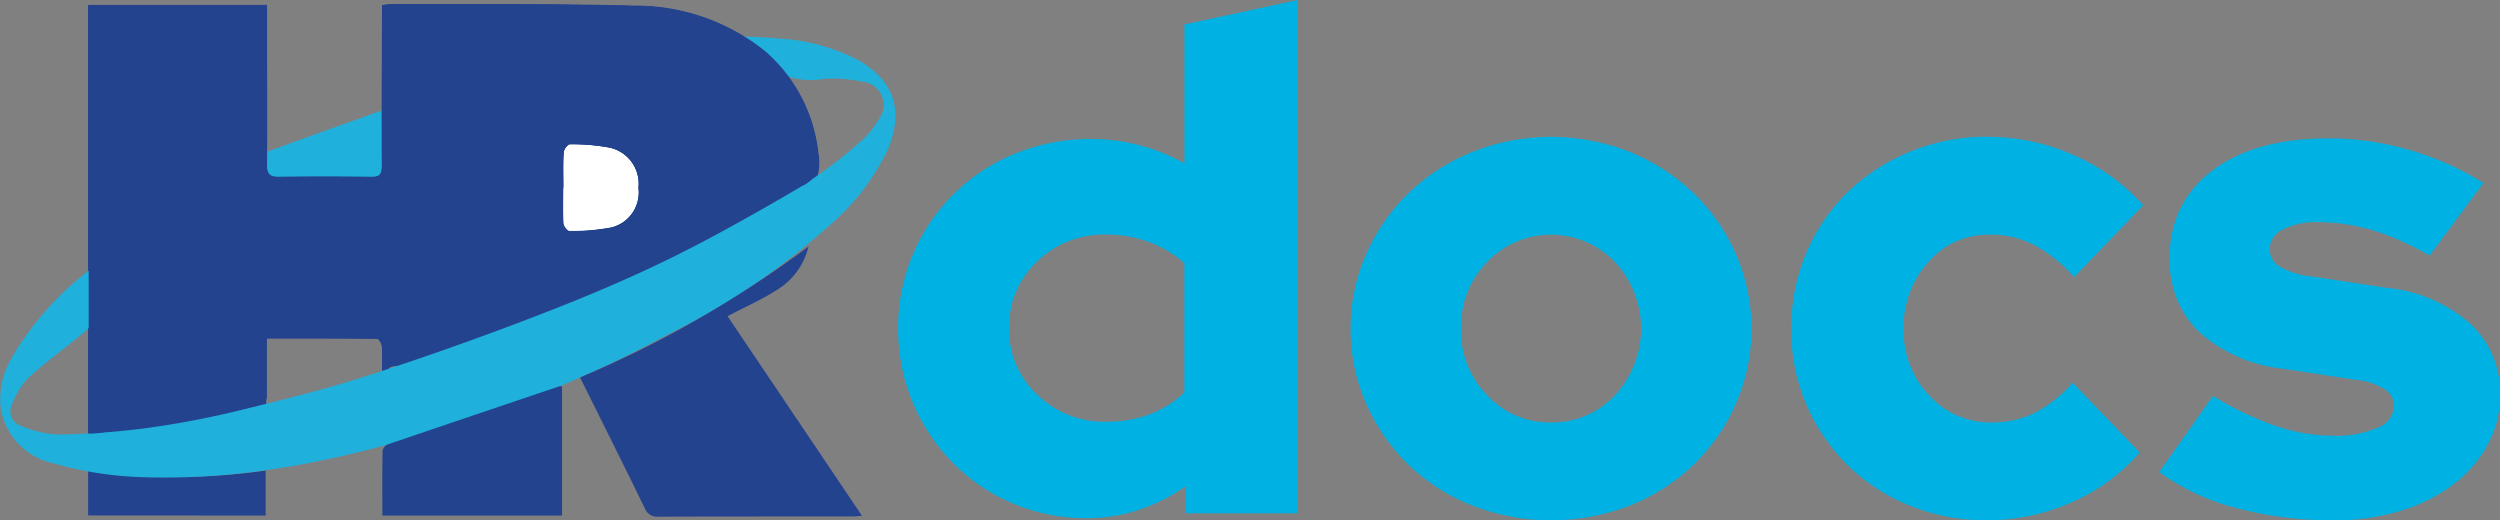 <svg xmlns="http://www.w3.org/2000/svg" width="176.572" height="36.744" viewBox="0 0 176.572 36.744">
  <rect x="0" y="0" width="176.572" height="36.744" fill="#808080" stroke="none"/>
  <g id="HRdocs_Logo" transform="translate(-71.969 -50.11)">
    <g id="Group_75" data-name="Group 75" transform="translate(135.4 50.11)">
      <path id="Path_522" data-name="Path 522" d="M323.281,86.36V84.438a12.491,12.491,0,0,1-3.3,1.678,11.6,11.6,0,0,1-3.7.593,13.206,13.206,0,0,1-5.2-1.035,13.026,13.026,0,0,1-4.243-2.861A13.562,13.562,0,0,1,304,78.545a13.33,13.33,0,0,1-1.035-5.253,13.061,13.061,0,0,1,1.06-5.253,13.215,13.215,0,0,1,7.2-7.079,14.059,14.059,0,0,1,8.8-.59,13.4,13.4,0,0,1,3.158,1.282V51.837l7.991-1.727V86.36ZM310.8,73.289a6.235,6.235,0,0,0,2,4.709,6.794,6.794,0,0,0,4.858,1.9,8.622,8.622,0,0,0,3.056-.519,7.188,7.188,0,0,0,2.466-1.554V68.7a7.737,7.737,0,0,0-2.466-1.48,8.523,8.523,0,0,0-3.056-.544,6.766,6.766,0,0,0-4.882,1.9A6.293,6.293,0,0,0,310.8,73.289Z" transform="translate(-302.96 -50.11)" fill="#00b2e3"/>
      <path id="Path_523" data-name="Path 523" d="M419.35,98.873a12.909,12.909,0,0,1,1.109-5.3,13.585,13.585,0,0,1,3.01-4.314,14.171,14.171,0,0,1,4.487-2.886,15.051,15.051,0,0,1,11.1,0,14.142,14.142,0,0,1,4.487,2.886,13.63,13.63,0,0,1,3.01,4.314,13.227,13.227,0,0,1,0,10.605,13.565,13.565,0,0,1-3.01,4.317,13.832,13.832,0,0,1-4.487,2.861,15.385,15.385,0,0,1-11.1,0,13.757,13.757,0,0,1-4.487-2.861,13.609,13.609,0,0,1-3.01-4.317A12.9,12.9,0,0,1,419.35,98.873Zm14.153,6.61a6.037,6.037,0,0,0,4.514-1.922,6.924,6.924,0,0,0,0-9.419,6.259,6.259,0,0,0-9.026,0,6.57,6.57,0,0,0-1.848,4.734,6.5,6.5,0,0,0,1.848,4.685A6.031,6.031,0,0,0,433.5,105.482Z" transform="translate(-387.389 -75.644)" fill="#00b2e3"/>
      <path id="Path_524" data-name="Path 524" d="M546.882,105.475a6.666,6.666,0,0,0,3.01-.689,9.117,9.117,0,0,0,2.664-2.12l4.734,4.932a13.516,13.516,0,0,1-4.833,3.526,14.684,14.684,0,0,1-5.967,1.258,14.3,14.3,0,0,1-5.448-1.035,13.318,13.318,0,0,1-8.362-12.481,13.549,13.549,0,0,1,1.06-5.352,13.078,13.078,0,0,1,2.911-4.292A14.087,14.087,0,0,1,546.49,85.3a15.014,15.014,0,0,1,6.115,1.282,14.19,14.19,0,0,1,4.932,3.551l-4.882,5.08a10.132,10.132,0,0,0-2.812-2.268,6.747,6.747,0,0,0-3.155-.739,5.6,5.6,0,0,0-4.314,1.922,6.777,6.777,0,0,0-1.752,4.734,6.582,6.582,0,0,0,1.8,4.709A5.888,5.888,0,0,0,546.882,105.475Z" transform="translate(-469.598 -75.637)" fill="#00b2e3"/>
      <path id="Path_525" data-name="Path 525" d="M627.32,109.237l3.8-5.377a22.612,22.612,0,0,0,4.49,2.145,12.7,12.7,0,0,0,4,.667,7.2,7.2,0,0,0,3.133-.568,1.7,1.7,0,0,0,1.159-1.5,1.437,1.437,0,0,0-.643-1.208,4.632,4.632,0,0,0-2.021-.667l-5.179-.788a10.621,10.621,0,0,1-5.918-2.589,6.9,6.9,0,0,1-2.071-5.2,7.357,7.357,0,0,1,3.01-6.214q3.007-2.27,8.235-2.268a20.461,20.461,0,0,1,5.649.813,20.173,20.173,0,0,1,5.253,2.342l-3.8,5.13a18.676,18.676,0,0,0-4.045-1.8,13.615,13.615,0,0,0-3.847-.568,5.082,5.082,0,0,0-2.466.519,1.538,1.538,0,0,0-.936,1.357,1.446,1.446,0,0,0,.689,1.258,5.957,5.957,0,0,0,2.367.714l5.179.788a10.5,10.5,0,0,1,5.942,2.54,6.684,6.684,0,0,1,2.1,5.055,7.21,7.21,0,0,1-.887,3.5,8.876,8.876,0,0,1-2.441,2.812,11.82,11.82,0,0,1-3.724,1.851,15.873,15.873,0,0,1-4.685.665,26.285,26.285,0,0,1-6.882-.862A16.035,16.035,0,0,1,627.32,109.237Z" transform="translate(-538.25 -75.898)" fill="#00b2e3"/>
    </g>
    <path id="Path_526" data-name="Path 526" d="M146,78.47V83.5h-9.227a6.53,6.53,0,0,1,.03-1.379,1.087,1.087,0,0,1,.654-.588c2.5-.92,5.009-1.81,7.519-2.708C145.3,78.7,145.63,78.6,146,78.47Z" transform="translate(-46.988 -20.572)" fill="#20b0dc"/>
    <path id="Path_527" data-name="Path 527" d="M115.437,51.343c.261-.027.431-.063.6-.063,5.745.022,11.492-.047,17.231.11a14.562,14.562,0,0,1,9.218,3.243,11.1,11.1,0,0,1,3.735,7.23,1.964,1.964,0,0,1-1.184,2.274,122.942,122.942,0,0,1-20.735,9.812c-2.672,1.013-5.388,1.906-8.087,2.853-.214.074-.434.129-.774.231,0-.593.033-1.115-.016-1.631-.019-.192-.222-.527-.346-.527-2.57-.03-5.143-.022-7.823-.022,0,1.373-.011,2.666.005,3.96.005.371-.036.634-.475.714-3.814.687-7.623,1.387-11.437,2.073a4.134,4.134,0,0,1-.673.005V51.354h12.591v.925c.005,3.446.027,6.9,0,10.341-.005.673.187.879.862.868,2.169-.038,4.341-.033,6.511,0,.607.008.785-.192.783-.788-.016-3.471,0-6.945.008-10.418Zm12.777,12.9H128.2c0,.843-.027,1.686.019,2.524.011.195.275.538.415.535a15.1,15.1,0,0,0,2.955-.25,2.565,2.565,0,0,0,1.961-2.826,2.615,2.615,0,0,0-2.054-2.845,14.473,14.473,0,0,0-2.806-.236c-.151,0-.434.365-.448.577C128.184,62.558,128.214,63.4,128.214,64.244Z" transform="translate(-16.474 -0.849)" fill="#24438f"/>
    <path id="Path_528" data-name="Path 528" d="M94.63,174.314v-3.161a44.621,44.621,0,0,0,12.541-.014v3.177C103.016,174.314,98.856,174.314,94.63,174.314Z" transform="translate(-16.438 -87.795)" fill="#24438f"/>
    <path id="Path_529" data-name="Path 529" d="M216.728,90.3c0-.843-.03-1.686.022-2.524.014-.209.3-.579.448-.577a14.69,14.69,0,0,1,2.806.236,2.616,2.616,0,0,1,2.054,2.845,2.565,2.565,0,0,1-1.961,2.826,15.1,15.1,0,0,1-2.955.25c-.137.005-.4-.34-.415-.535-.047-.84-.019-1.683-.019-2.524A.054.054,0,0,0,216.728,90.3Z" transform="translate(-104.988 -26.905)" fill="#fff"/>
    <path id="Path_530" data-name="Path 530" d="M115.447,51.363c.261-.027.431-.063.6-.063,5.745.022,11.492-.047,17.231.11a14.562,14.562,0,0,1,9.218,3.243,11.1,11.1,0,0,1,3.735,7.23,1.964,1.964,0,0,1-1.184,2.274,122.942,122.942,0,0,1-20.735,9.812c-2.672,1.013-5.388,1.906-8.087,2.853-.214.074-.434.129-.774.231,0-.593.033-1.115-.016-1.631-.019-.192-.222-.527-.346-.527-2.57-.03-5.143-.022-7.823-.022,0,1.373-.011,2.666.006,3.96.005.371-.036.634-.475.714-3.814.687-7.623,1.387-11.437,2.073a4.134,4.134,0,0,1-.673.005V51.374H107.28V52.3c.005,3.446.027,6.9,0,10.342-.006.673.187.879.862.868,2.169-.038,4.341-.033,6.511,0,.607.008.785-.192.783-.788-.016-3.471,0-6.945.008-10.418C115.45,51.995,115.447,51.7,115.447,51.363Zm12.777,12.9h-.019c0,.843-.027,1.686.019,2.524.011.195.275.538.415.535a15.1,15.1,0,0,0,2.955-.25,2.565,2.565,0,0,0,1.961-2.826,2.615,2.615,0,0,0-2.054-2.845,14.471,14.471,0,0,0-2.806-.236c-.151,0-.434.365-.448.577C128.194,62.581,128.224,63.424,128.224,64.267Z" transform="translate(-16.481 -0.863)" fill="#24438f"/>
    <path id="Path_531" data-name="Path 531" d="M115.387,51.323c.261-.027.431-.063.6-.063,5.745.022,11.492-.047,17.231.11a14.562,14.562,0,0,1,9.218,3.243,11.1,11.1,0,0,1,3.735,7.23,2.656,2.656,0,0,1-.98,2.853,98.8,98.8,0,0,1-20.614,9.82,17.412,17.412,0,0,1-8.428,2.3c-.225-.019-.417.445-.758.546,0-.593.033-1.464-.016-1.98-.019-.192-.222-.527-.346-.527-2.57-.03-5.143-.022-7.823-.022,0,1.373-.011,3.152.006,4.446.005.371-.036.634-.475.714-3.814.687-7.623,1.387-11.437,2.073a4.135,4.135,0,0,1-.673.005V51.331h12.59v.925c.005,3.446.027,6.9,0,10.342-.006.673.187.879.862.868,2.169-.038,4.341-.033,6.511,0,.607.008.785-.192.783-.788-.016-3.471,0-6.945.008-10.418C115.39,51.955,115.387,51.655,115.387,51.323Zm12.777,12.9h-.019c0,.843-.027,1.686.019,2.524.011.195.275.538.415.535a15.1,15.1,0,0,0,2.955-.25,2.565,2.565,0,0,0,1.961-2.826,2.615,2.615,0,0,0-2.054-2.845,14.471,14.471,0,0,0-2.806-.236c-.151,0-.434.365-.448.577C128.134,62.541,128.164,63.384,128.164,64.227Z" transform="translate(-16.438 -0.834)" fill="#24438f"/>
    <path id="Path_532" data-name="Path 532" d="M78.241,75.941c.113,1.293.253,2.411.275,3.531.005.277-.335.618-.6.832-1.307,1.082-2.691,2.076-3.946,3.218A5.409,5.409,0,0,0,72.821,85.4a1.073,1.073,0,0,0,.678,1.524,7.534,7.534,0,0,0,2.518.6,53.5,53.5,0,0,0,6.181-.439,63.479,63.479,0,0,0,6.525-1.227c3.13-.758,6.266-1.541,9.328-2.529,4.023-1.3,8.01-2.719,11.953-4.24,3.194-1.23,6.365-2.559,9.433-4.072,3.21-1.582,6.324-3.367,9.4-5.2a32.085,32.085,0,0,0,3.965-3.037,5.95,5.95,0,0,0,1.219-1.5,1.653,1.653,0,0,0-1.2-2.68,9.281,9.281,0,0,0-2.691-.189,5.263,5.263,0,0,1-4.827-1.675c-.448-.483-1.082-.794-1.606-1.357,1.1.058,2.208.069,3.306.181a13.589,13.589,0,0,1,5.725,1.6c2.535,1.519,3.045,3.682,1.917,6.3a16.567,16.567,0,0,1-4.339,5.514,50.282,50.282,0,0,1-11.171,7.486,88.609,88.609,0,0,1-11.174,5.058c-8.548,3-17.218,5.4-26.395,5a25.354,25.354,0,0,1-5.75-.942A4.806,4.806,0,0,1,72.038,85.8a5.735,5.735,0,0,1,.755-3.688A21.089,21.089,0,0,1,78.241,75.941Z" transform="translate(0 -6.724)" fill="#20b0dc"/>
    <g id="Group_76" data-name="Group 76" transform="translate(78.233 50.398)">
      <path id="Path_533" data-name="Path 533" d="M182.8,149.463q-6.047,2.039-12.088,4.092a.655.655,0,0,0-.387.45c-.03,1.521-.016,3.043-.016,4.589H183v-9.122A.657.657,0,0,0,182.8,149.463Z" transform="translate(-149.568 -122.464)" fill="#24438f"/>
      <path id="Path_534" data-name="Path 534" d="M231.576,118.4c1.156-.6,2.345-1.131,3.435-1.815a4.967,4.967,0,0,0,2.29-3.111,76.935,76.935,0,0,1-16.141,9.257c1.562,3.144,3.081,6.176,4.567,9.227a.932.932,0,0,0,.991.607c4.545-.019,9.089-.011,13.634-.014.192,0,.384-.022.725-.044C237.853,127.719,234.7,123.037,231.576,118.4Z" transform="translate(-186.456 -96.36)" fill="#24438f"/>
      <path id="Path_535" data-name="Path 535" d="M115.545,76.912c.343-.1.563-.157.774-.231,2.7-.945,5.415-1.84,8.087-2.853a123.146,123.146,0,0,0,20.735-9.812,1.964,1.964,0,0,0,1.184-2.274,11.083,11.083,0,0,0-3.735-7.23,14.578,14.578,0,0,0-9.218-3.243c-5.742-.154-11.487-.085-17.231-.11-.173,0-.343.036-.6.063v.928c-.005,3.474-.025,6.945-.008,10.418,0,.6-.176.8-.783.788-2.169-.03-4.341-.036-6.511,0-.676.011-.868-.195-.862-.868.025-3.446,0-6.9,0-10.342v-.925H94.78v30.25a4.135,4.135,0,0,0,.673-.005q5.721-1.034,11.437-2.073c.439-.08.481-.343.475-.714-.016-1.293-.005-2.587-.005-3.96,2.68,0,5.25-.008,7.823.022.124,0,.327.335.346.527C115.578,75.8,115.545,76.319,115.545,76.912ZM128.3,64.127h.019c0-.843-.03-1.686.022-2.524.014-.209.3-.579.448-.577a14.689,14.689,0,0,1,2.806.236,2.616,2.616,0,0,1,2.054,2.845,2.565,2.565,0,0,1-1.961,2.826,15.1,15.1,0,0,1-2.955.25c-.137.005-.4-.341-.415-.535C128.27,65.81,128.3,64.967,128.3,64.127Z" transform="translate(-94.78 -51.16)" fill="#24438f"/>
    </g>
  </g>
</svg>